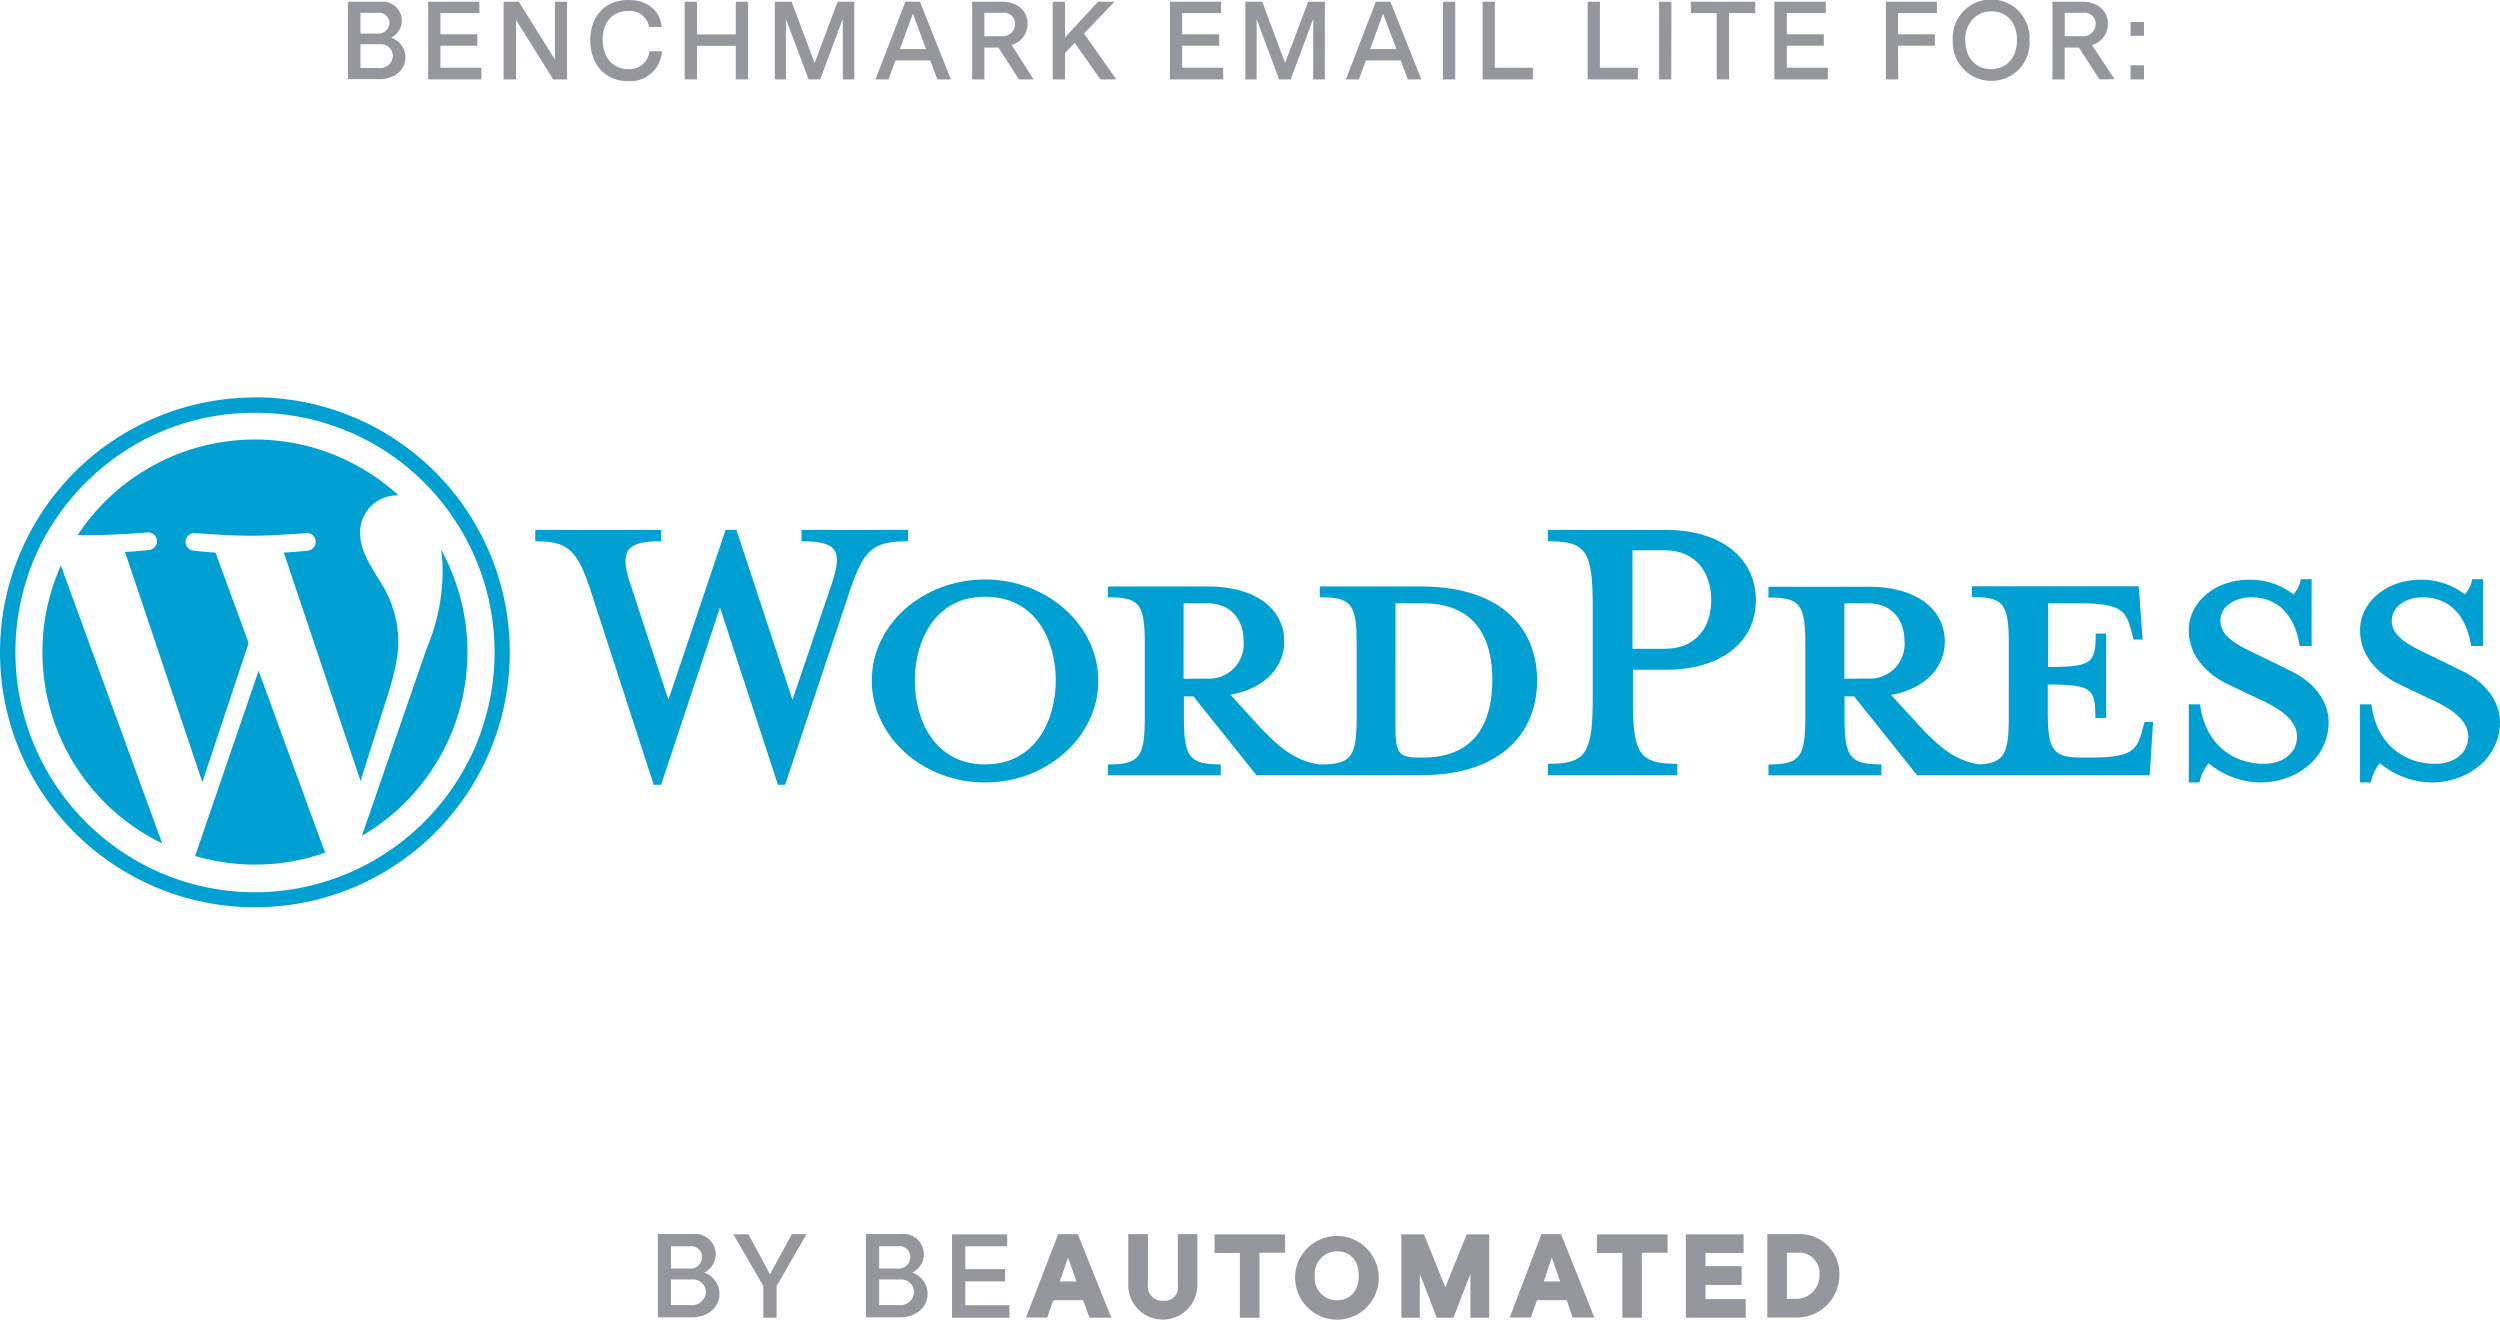 <svg xmlns="http://www.w3.org/2000/svg" viewBox="0 0 314.93 166.24"><defs><style>.cls-1{fill:#00a0d2;}.cls-2{fill:#96979d;}</style></defs><title>Benchmark email lite for wordpress logo</title><g id="Layer_2" data-name="Layer 2"><g id="Layer_1-2" data-name="Layer 1"><g id="Logotype"><g id="Wordmark"><path class="cls-1" d="M179,73.88H166.26v1.36c4,0,4.64.86,4.64,5.92V90.3c0,5.06-.64,6-4.64,6-3.06-.43-5.13-2.07-8-5.21L155,87.51c4.42-.78,6.78-3.56,6.78-6.7,0-3.93-3.35-6.93-9.63-6.93H139.58v1.36c4,0,4.63.86,4.63,5.92V90.3c0,5.06-.64,6-4.63,6v1.36h14.2V96.29c-4,0-4.64-.93-4.64-6V87.73h1.21l7.92,9.92H179c10.2,0,14.63-5.43,14.63-11.92S189.24,73.88,179,73.88Zm-29.9,11.63V76h2.92c3.22,0,4.64,2.21,4.64,4.78a4.35,4.35,0,0,1-4.64,4.7Zm30.11,9.92h-.5c-2.57,0-2.92-.64-2.92-3.92V76h3.42c7.42,0,8.78,5.42,8.78,9.63S186.67,95.43,179.25,95.43Z"/><path class="cls-1" d="M99.83,88.16l4.93-14.56c1.42-4.21.78-5.42-3.79-5.42V66.75h13.42v1.43c-4.5,0-5.57,1.07-7.35,6.28L98.9,98.86H98L90.7,76.52,83.28,98.86h-.93l-7.92-24.4c-1.71-5.21-2.86-6.28-7-6.28V66.75H83.28v1.43c-4.21,0-5.36,1-3.86,5.42L84.2,88.16l7.21-21.41h1.36Z"/><path class="cls-1" d="M124.09,98.57c-7.85,0-14.27-5.78-14.27-12.84S116.24,73,124.09,73s14.27,5.78,14.27,12.77S131.94,98.57,124.09,98.57Zm0-23.4c-6.56,0-8.85,5.92-8.85,10.56s2.29,10.56,8.85,10.56S133,90.44,133,85.73,130.73,75.17,124.09,75.17Z"/><path class="cls-1" d="M211.29,96.22v1.43H195V96.22c4.78,0,5.64-1.21,5.64-8.35V76.45c0-7.13-.86-8.27-5.64-8.27V66.75h14.77c7.35,0,11.42,3.78,11.42,8.85s-4.07,8.77-11.42,8.77h-4.07v3.5C205.65,95,206.51,96.22,211.29,96.22Zm-1.57-26.9h-4.07V81.73h4.07c4,0,5.85-2.78,5.85-6.13S213.72,69.32,209.72,69.32Z"/><path class="cls-1" d="M270.16,90.94l-.36,1.28c-.64,2.36-1.42,3.21-6.49,3.21h-1c-3.71,0-4.35-.85-4.35-5.92V86.23c5.56,0,6,.5,6,4.21h1.36V79.81H264c0,3.71-.43,4.21-6,4.21V76h3.92c5.07,0,5.85.85,6.5,3.21l.35,1.35h1.14l-.49-6.71h-21v1.36c4,0,4.63.86,4.63,5.92V90.3c0,4.63-.54,5.8-3.69,6-3-.46-5.05-2.1-7.86-5.19l-3.29-3.57c4.43-.78,6.78-3.56,6.78-6.7,0-3.93-3.35-6.93-9.63-6.93H222.78v1.36c4,0,4.64.86,4.64,5.92V90.3c0,5.06-.64,6-4.64,6v1.36H237V96.29c-4,0-4.64-.93-4.64-6V87.73h1.21l7.93,9.92H270.8l.43-6.71Zm-37.82-5.43V76h2.93c3.21,0,4.64,2.21,4.64,4.78a4.35,4.35,0,0,1-4.64,4.7Z"/><path class="cls-1" d="M284.65,98.57a10.55,10.55,0,0,1-6.43-2.42,5.15,5.15,0,0,0-1.14,2.42h-1.35V88.73h1.42c.57,4.71,3.86,7.49,8.07,7.49,2.28,0,4.14-1.29,4.14-3.43,0-1.85-1.65-3.28-4.57-4.63l-4.07-1.93c-2.85-1.36-5-3.71-5-6.85,0-3.43,3.21-6.35,7.63-6.35a8.94,8.94,0,0,1,5.57,1.85,4.12,4.12,0,0,0,.93-1.92h1.35v8.42h-1.5c-.5-3.36-2.35-6.14-6.13-6.14-2,0-3.86,1.14-3.86,2.93s1.5,2.85,4.93,4.42l3.92,1.93c3.43,1.64,4.78,4.28,4.78,6.42C293.35,95.43,289.43,98.57,284.65,98.57Z"/><path class="cls-1" d="M306.22,98.57a10.54,10.54,0,0,1-6.42-2.42,5.05,5.05,0,0,0-1.14,2.42H297.3V88.73h1.43c.57,4.71,3.85,7.49,8.06,7.49,2.29,0,4.14-1.29,4.14-3.43,0-1.85-1.64-3.28-4.56-4.63l-4.07-1.93c-2.86-1.36-5-3.71-5-6.85,0-3.43,3.21-6.35,7.64-6.35a8.91,8.91,0,0,1,5.56,1.85,3.93,3.93,0,0,0,.93-1.92h1.36v8.42h-1.5c-.5-3.36-2.36-6.14-6.14-6.14-2,0-3.85,1.14-3.85,2.93s1.5,2.85,4.92,4.42l3.93,1.93c3.42,1.64,4.78,4.28,4.78,6.42C314.93,95.43,311,98.57,306.22,98.57Z"/></g><g id="W_Mark" data-name="W Mark"><path class="cls-1" d="M32.11,52A30.1,30.1,0,0,1,49,57.13,30.22,30.22,0,0,1,59.93,93.91,30.36,30.36,0,0,1,43.86,110a30,30,0,0,1-28.62-2.79A30.23,30.23,0,0,1,7.08,99,30.27,30.27,0,0,1,4.3,70.41a29.48,29.48,0,0,1,2.78-5.12,30.46,30.46,0,0,1,8.16-8.16,29.48,29.48,0,0,1,5.12-2.78A29.9,29.9,0,0,1,32.11,52m0-1.93A32.11,32.11,0,1,0,64.22,82.16,32.11,32.11,0,0,0,32.11,50.05Z"/><path class="cls-1" d="M5.35,82.16a26.76,26.76,0,0,0,15.08,24.08l-12.76-35A26.58,26.58,0,0,0,5.35,82.16Zm44.83-1.35A14.06,14.06,0,0,0,48,73.43c-1.36-2.2-2.63-4.07-2.63-6.28a4.64,4.64,0,0,1,4.5-4.74l.34,0a26.75,26.75,0,0,0-40.43,5l1.73,0c2.79,0,7.13-.34,7.13-.34a1.11,1.11,0,0,1,.17,2.21s-1.45.17-3.06.25l9.74,29L31.32,81,27.15,69.61c-1.44-.08-2.81-.25-2.81-.25a1.11,1.11,0,0,1,.17-2.21s4.42.34,7,.34c2.8,0,7.13-.34,7.13-.34a1.11,1.11,0,0,1,.17,2.21s-1.45.17-3.06.25l9.67,28.77,2.76-8.75C49.46,85.81,50.18,83.1,50.18,80.81ZM32.58,84.5l-8,23.33A26.76,26.76,0,0,0,41,107.4a2,2,0,0,1-.19-.36Zm23-15.18a19.85,19.85,0,0,1,.18,2.75,25.2,25.2,0,0,1-2,9.59l-8.17,23.63a26.77,26.77,0,0,0,10-36Z"/></g></g><path class="cls-2" d="M51.07,7.23c0,1.57-1.36,2.74-3.23,2.74h-4V.22H48a2.39,2.39,0,0,1,2.62,2.33,2.43,2.43,0,0,1-1.35,2.2A2.59,2.59,0,0,1,51.07,7.23Zm-5.66-3h2.15a1.36,1.36,0,0,0,1.49-1.35,1.27,1.27,0,0,0-1.42-1.26H45.41ZM49.49,7a1.5,1.5,0,0,0-1.67-1.43H45.41v3h2.28A1.61,1.61,0,0,0,49.49,7Z"/><path class="cls-2" d="M53.93,10V.22h6.45V1.65h-4.9V4.32h4.65V5.76H55.48V8.53h5.16V10Z"/><path class="cls-2" d="M71.43,10H69.69L65,2.51V10H63.44V.22h1.91l4.56,7.29V.22h1.52Z"/><path class="cls-2" d="M81.82,6.46h1.57a4,4,0,0,1-4.29,3.76c-2.88,0-4.74-2.12-4.74-5.16S76.24,0,79.17,0c2.35,0,4,1.31,4.17,3.39H81.77a2.44,2.44,0,0,0-2.67-2c-1.93,0-3.18,1.43-3.18,3.59s1.22,3.72,3.18,3.72A2.52,2.52,0,0,0,81.82,6.46Z"/><path class="cls-2" d="M94.23,10H92.69V5.77H87.8V10H86.25V.22H87.8V4.34h4.89V.22h1.54Z"/><path class="cls-2" d="M107.62,10h-1.45V2.37L103.32,10h-1.46L99,2.37V10H97.61V.22h2.11l2.9,7.71,2.9-7.71h2.1Z"/><path class="cls-2" d="M117.19,7.62H112.8L111.93,10h-1.64L114.05.22h1.84L119.78,10h-1.7Zm-.54-1.44L115,1.72l-1.64,4.46Z"/><path class="cls-2" d="M128.36,10l-2.58-4H124v4h-1.54V.22h3.79c1.91,0,3.19,1.13,3.19,2.77a2.74,2.74,0,0,1-2,2.68L130.2,10ZM127.88,3a1.41,1.41,0,0,0-1.58-1.39H124V4.56h2.18A1.56,1.56,0,0,0,127.88,3Z"/><path class="cls-2" d="M135.39,5.4l-1.23,1.28V10h-1.55V.22h1.55V4.71L138.33.22h2.07l-3.85,4L140.62,10h-2Z"/><path class="cls-2" d="M147.38,10V.22h6.45V1.65h-4.91V4.32h4.66V5.76h-4.66V8.53h5.17V10Z"/><path class="cls-2" d="M166.89,10h-1.46V2.37L162.59,10h-1.46l-2.83-7.6V10h-1.42V.22H159l2.89,7.71,2.9-7.71h2.11Z"/><path class="cls-2" d="M176.46,7.62h-4.4L171.19,10h-1.64L173.31.22h1.85L179.05,10h-1.71Zm-.55-1.44-1.68-4.46L172.6,6.18Z"/><path class="cls-2" d="M183.32,10h-1.54V.22h1.54Z"/><path class="cls-2" d="M193.1,10h-6.33V.22h1.54V8.53h4.79Z"/><path class="cls-2" d="M206.32,10H200V.22h1.54V8.53h4.79Z"/><path class="cls-2" d="M210.53,10H209V.22h1.55Z"/><path class="cls-2" d="M221.11,1.65h-3.3V10h-1.55V1.65H213V.22h8.11Z"/><path class="cls-2" d="M223.52,10V.22H230V1.65h-4.91V4.32h4.66V5.76h-4.66V8.53h5.16V10Z"/><path class="cls-2" d="M239.12,10h-1.55V.22H244V1.65h-4.9V4.32h4.65V5.76h-4.65Z"/><path class="cls-2" d="M246,5.08a4.84,4.84,0,1,1,9.66,0,4.79,4.79,0,0,1-4.8,5.11A4.85,4.85,0,0,1,246,5.08Zm1.57,0c0,2.15,1.27,3.63,3.26,3.63s3.25-1.5,3.25-3.67-1.25-3.61-3.22-3.61S247.54,3,247.54,5.12Z"/><path class="cls-2" d="M264.47,10l-2.58-4h-1.8v4h-1.54V.22h3.79c1.91,0,3.19,1.13,3.19,2.77a2.74,2.74,0,0,1-2,2.68l2.83,4.3ZM264,3a1.41,1.41,0,0,0-1.58-1.39h-2.32V4.56h2.18A1.56,1.56,0,0,0,264,3Z"/><path class="cls-2" d="M268.39,2.77h1.69V4.51h-1.69Zm0,5.46h1.69V10h-1.69Z"/><path class="cls-2" d="M90.63,163c0,1.69-1.47,2.95-3.49,2.95H82.87v-10.5h4.46a2.58,2.58,0,0,1,2.83,2.5,2.61,2.61,0,0,1-1.46,2.37A2.8,2.8,0,0,1,90.63,163Zm-6.1-3.2h2.32a1.47,1.47,0,0,0,1.6-1.45A1.36,1.36,0,0,0,86.92,157H84.53Zm4.39,2.92a1.61,1.61,0,0,0-1.79-1.54h-2.6v3.22H87A1.72,1.72,0,0,0,88.92,162.74Z"/><path class="cls-2" d="M97.83,162v4H96.16v-4l-3.78-6.51h1.9L97,160.52l2.75-5.05h1.85Z"/><path class="cls-2" d="M116.85,163c0,1.69-1.47,2.95-3.48,2.95h-4.28v-10.5h4.46a2.57,2.57,0,0,1,2.83,2.5,2.61,2.61,0,0,1-1.46,2.37A2.8,2.8,0,0,1,116.85,163Zm-6.1-3.2h2.32a1.46,1.46,0,0,0,1.6-1.45,1.36,1.36,0,0,0-1.53-1.36h-2.39Zm4.4,2.92a1.63,1.63,0,0,0-1.8-1.54h-2.6v3.22h2.46A1.73,1.73,0,0,0,115.15,162.74Z"/><path class="cls-2" d="M119.93,166v-10.5h6.95V157H121.6v2.87h5v1.55h-5v3h5.56V166Z"/><path class="cls-2" d="M136.44,163.79h-3.75l-.77,2.18h-2.67l4.05-10.5h2.47L140,166h-2.75Zm-.83-2.36-1.06-3-1.05,3Z"/><path class="cls-2" d="M150.83,155.47v6.41a4.35,4.35,0,1,1-8.7,0v-6.41h2.48v6.33a1.81,1.81,0,0,0,1.95,2.06,1.66,1.66,0,0,0,1.82-1.89v-6.5Z"/><path class="cls-2" d="M161.89,157.81h-3.23V166h-2.47v-8.16H153v-2.34h8.89Z"/><path class="cls-2" d="M163.15,160.72a5.27,5.27,0,1,1,5.29,5.52A5.31,5.31,0,0,1,163.15,160.72Zm2.49,0a2.76,2.76,0,0,0,2.78,3.08c1.73,0,2.75-1.28,2.75-3.09s-1-3.08-2.73-3.08A2.79,2.79,0,0,0,165.64,160.73Z"/><path class="cls-2" d="M187.6,166h-2.37v-5.52L183.09,166H181l-2.14-5.52V166h-2.33v-10.5h2.85l2.69,6.66,2.69-6.66h2.84Z"/><path class="cls-2" d="M197.37,163.79h-3.76l-.77,2.18h-2.66l4-10.5h2.47l4.2,10.5h-2.75Zm-.83-2.36-1.06-3-1,3Z"/><path class="cls-2" d="M210.07,157.81h-3.24V166h-2.46v-8.16h-3.2v-2.34h8.9Z"/><path class="cls-2" d="M212.37,166v-10.5h7.27v2.34h-4.8v1.66h4.56v2.37h-4.56v1.78h5.07V166Z"/><path class="cls-2" d="M231.71,160.52a5.37,5.37,0,0,1-5.59,5.45h-3.49v-10.5h3.73A5,5,0,0,1,231.71,160.52Zm-2.51,0a2.55,2.55,0,0,0-2.77-2.71H225.1v5.81h1.05A2.94,2.94,0,0,0,229.2,160.52Z"/></g></g></svg>